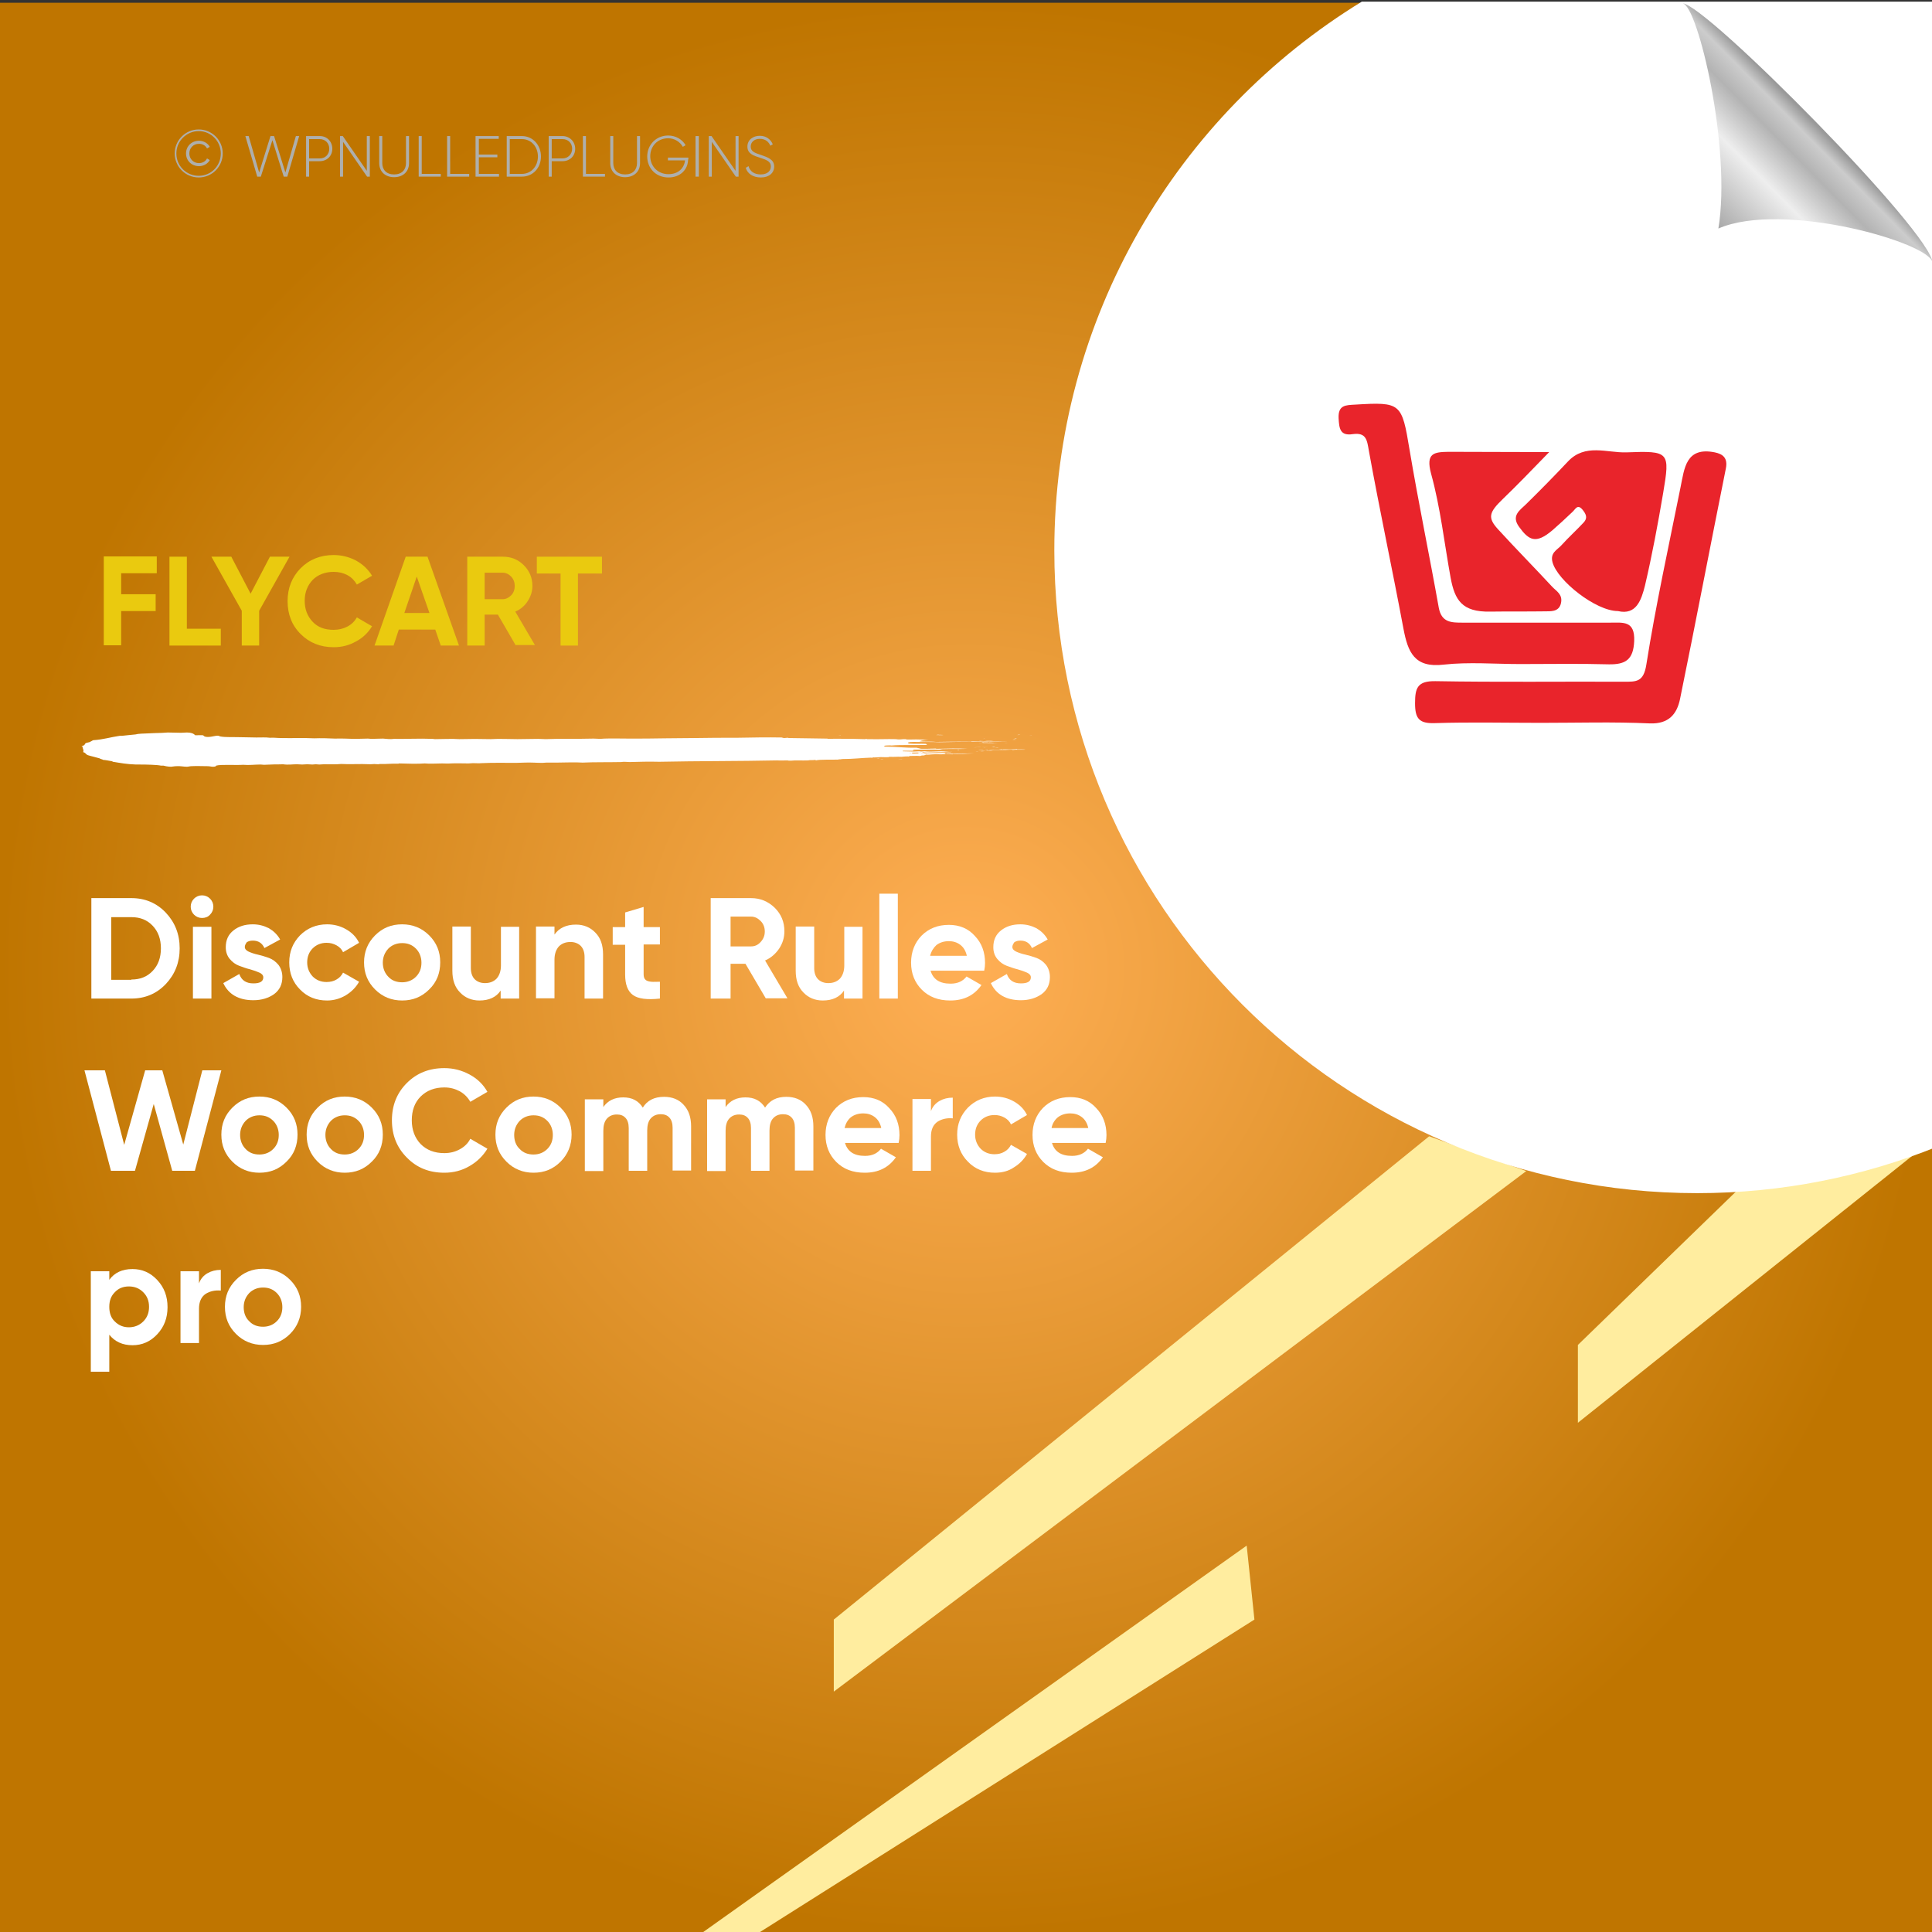 <?xml version="1.0" encoding="UTF-8"?>
<!-- Generator: Adobe Illustrator 26.0.1, SVG Export Plug-In . SVG Version: 6.00 Build 0)  -->
<svg xmlns="http://www.w3.org/2000/svg" xmlns:xlink="http://www.w3.org/1999/xlink" version="1.1" id="Layer_1" x="0px" y="0px" viewBox="0 0 700 700" style="enable-background:new 0 0 700 700;" xml:space="preserve">
<rect x="0" y="0" width="700" height="700" fill="#333333" stroke="none"/>
<style type="text/css">
	.st0{fill:url(#SVGID_1_);}
	.st1{fill:#FFED9F;}
	.st2{fill:#FFFFFF;}
	.st3{fill:none;}
	.st4{fill:#EACA0F;}
	.st5{fill:#AEAFAC;}
	.st6{fill-rule:evenodd;clip-rule:evenodd;fill:#FFFFFF;}
	.st7{fill:url(#path4572_00000031167557711527397650000012020369615658668195_);}
	.st8{fill:#E9242B;}
</style>
<radialGradient id="SVGID_1_" cx="350" cy="349" r="350" gradientTransform="matrix(1 0 0 -1 0 700)" gradientUnits="userSpaceOnUse">
	<stop offset="0" style="stop-color:#FFAF55"></stop>
	<stop offset="1" style="stop-color:#BF7500"></stop>
</radialGradient>
<rect y="1" class="st0" width="700" height="700"></rect>
<g>
	<polygon class="st1" points="628.9,431.8 571.7,487.3 571.7,515.5 693.7,418.1  "></polygon>
	<polygon class="st1" points="517.8,411.7 302.1,586.8 302.1,612.9 553,424.3  "></polygon>
	<polygon class="st1" points="451.7,560 253.4,701 273.8,701 454.5,586.8  "></polygon>
</g>
<path class="st2" d="M701.8,0.6H493.4C426.6,41.5,382,115.2,382,199.4c0,128.6,104.3,232.9,232.9,232.9c30.7,0,60-6,86.9-16.8V0.6z"></path>
<g>
	<rect x="34.5" y="201.7" class="st3" width="334.6" height="69.9"></rect>
	<path class="st4" d="M56.7,207.7H43.9v7.6h12.5v6.1H43.9v12.4h-6.3v-32.2h19.2V207.7z"></path>
	<path class="st4" d="M67.7,227.8H80v6.1H61.4v-32.2h6.3V227.8z"></path>
	<path class="st4" d="M104.9,201.7l-11,19.6v12.6h-6.3v-12.6l-11-19.6h7.2l7,13.4l7-13.4H104.9z"></path>
	<path class="st4" d="M120.9,234.5c-4.8,0-8.8-1.6-12-4.8c-3.2-3.2-4.7-7.2-4.7-11.9c0-4.8,1.6-8.7,4.7-11.9c3.2-3.2,7.2-4.8,12-4.8   c2.9,0,5.6,0.7,8.1,2c2.5,1.4,4.4,3.2,5.8,5.5l-5.5,3.2c-0.8-1.4-1.9-2.6-3.4-3.4c-1.5-0.8-3.1-1.2-5-1.2c-3.1,0-5.7,1-7.6,2.9   c-1.9,2-2.9,4.5-2.9,7.6c0,3.1,1,5.6,2.9,7.6c1.9,2,4.4,2.9,7.6,2.9c1.8,0,3.5-0.4,5-1.2c1.5-0.8,2.6-1.9,3.4-3.3l5.5,3.2   c-1.4,2.3-3.3,4.2-5.8,5.5C126.5,233.8,123.9,234.5,120.9,234.5z"></path>
	<path class="st4" d="M159.7,233.9l-2-5.8h-13.2l-1.9,5.8h-6.9l11.3-32.2h7.9l11.4,32.2H159.7z M146.5,222.1h9.1l-4.6-13.2   L146.5,222.1z"></path>
	<path class="st4" d="M186.9,233.9l-6.5-11.2h-4.8v11.2h-6.3v-32.2h12.9c3,0,5.5,1,7.6,3.1c2.1,2.1,3.1,4.6,3.1,7.5   c0,2-0.6,3.8-1.7,5.5c-1.1,1.7-2.6,3-4.5,3.8l7.1,12.1H186.9z M175.6,207.6v9.5h6.5c1.2,0,2.2-0.5,3.1-1.4c0.9-0.9,1.3-2.1,1.3-3.4   c0-1.3-0.4-2.4-1.3-3.4c-0.9-0.9-1.9-1.4-3.1-1.4H175.6z"></path>
	<path class="st4" d="M218.1,201.7v6.1h-8.7v26.1h-6.3v-26.1h-8.6v-6.1H218.1z"></path>
</g>
<g>
	<rect x="29.8" y="325.4" class="st3" width="409.8" height="247.8"></rect>
	<path class="st2" d="M47.6,325.4c5,0,9.2,1.8,12.5,5.3c3.3,3.5,5,7.8,5,12.9c0,5.1-1.7,9.4-5,12.9c-3.3,3.5-7.5,5.3-12.5,5.3H33.1   v-36.4H47.6z M47.6,354.9c3.2,0,5.7-1,7.7-3.1c2-2.1,3-4.8,3-8.2c0-3.4-1-6.1-3-8.2c-2-2.1-4.5-3.1-7.7-3.1h-7.3v22.7H47.6z"></path>
	<path class="st2" d="M73.2,332.6c-1.1,0-2.1-0.4-2.9-1.2c-0.8-0.8-1.2-1.8-1.2-2.9c0-1.1,0.4-2.1,1.2-2.9c0.8-0.8,1.8-1.2,2.9-1.2   c1.1,0,2.1,0.4,2.9,1.2c0.8,0.8,1.2,1.8,1.2,2.9c0,1.1-0.4,2.1-1.2,2.9C75.4,332.2,74.4,332.6,73.2,332.6z M69.9,361.8v-26h6.7v26   H69.9z"></path>
	<path class="st2" d="M88.7,343.1c0,0.7,0.5,1.3,1.4,1.7c0.9,0.4,2,0.8,3.4,1.1c1.3,0.3,2.6,0.7,4,1.2c1.3,0.5,2.4,1.3,3.4,2.5   c0.9,1.2,1.4,2.7,1.4,4.4c0,2.7-1,4.7-3,6.2c-2,1.4-4.5,2.2-7.5,2.2c-5.3,0-9-2.1-10.9-6.2l5.8-3.3c0.8,2.3,2.5,3.4,5.1,3.4   c2.4,0,3.6-0.7,3.6-2.2c0-0.7-0.5-1.3-1.4-1.7c-0.9-0.4-2-0.8-3.4-1.2c-1.3-0.3-2.6-0.8-4-1.3c-1.3-0.5-2.4-1.3-3.4-2.5   c-0.9-1.1-1.4-2.5-1.4-4.2c0-2.6,0.9-4.6,2.8-6.1c1.9-1.5,4.2-2.2,7-2.2c2.1,0,4,0.5,5.8,1.4c1.7,1,3.1,2.3,4.1,4.1l-5.7,3.1   c-0.8-1.8-2.2-2.7-4.2-2.7c-0.9,0-1.6,0.2-2.2,0.6C89,342,88.7,342.5,88.7,343.1z"></path>
	<path class="st2" d="M118.5,362.5c-3.9,0-7.2-1.3-9.8-4c-2.6-2.6-3.9-5.9-3.9-9.8c0-3.9,1.3-7.1,3.9-9.8c2.6-2.6,5.9-4,9.8-4   c2.5,0,4.8,0.6,6.9,1.8c2.1,1.2,3.7,2.8,4.7,4.9l-5.8,3.4c-0.5-1.1-1.3-1.9-2.4-2.5c-1.1-0.6-2.2-0.9-3.6-0.9c-2,0-3.7,0.7-5,2   c-1.3,1.3-2,3-2,5.1c0,2,0.7,3.7,2,5.1c1.3,1.3,3,2,5,2c1.4,0,2.6-0.3,3.6-0.9c1.1-0.6,1.8-1.4,2.4-2.5l5.8,3.3   c-1.1,2-2.8,3.7-4.8,4.9S121,362.5,118.5,362.5z"></path>
	<path class="st2" d="M155.5,358.5c-2.7,2.7-5.9,4-9.8,4c-3.8,0-7.1-1.3-9.8-4c-2.7-2.7-4-5.9-4-9.8c0-3.8,1.3-7.1,4-9.8   c2.7-2.7,5.9-4,9.8-4c3.8,0,7.1,1.3,9.8,4c2.7,2.7,4,5.9,4,9.8C159.5,352.6,158.2,355.9,155.5,358.5z M140.7,353.9c1.3,1.4,3,2,5,2   c2,0,3.7-0.7,5-2c1.4-1.4,2-3.1,2-5.1s-0.7-3.8-2-5.1c-1.4-1.4-3-2-5-2c-2,0-3.7,0.7-5,2c-1.3,1.4-2,3.1-2,5.1   S139.4,352.6,140.7,353.9z"></path>
	<path class="st2" d="M181.4,335.8h6.7v26h-6.7v-2.9c-1.6,2.4-4.2,3.6-7.7,3.6c-2.8,0-5.2-1-7-2.9c-1.9-1.9-2.8-4.5-2.8-7.9v-16h6.7   v15.1c0,1.7,0.5,3.1,1.4,4c0.9,0.9,2.2,1.4,3.7,1.4c1.7,0,3.1-0.5,4.2-1.6c1-1.1,1.6-2.7,1.6-4.8V335.8z"></path>
	<path class="st2" d="M208.7,335c2.8,0,5.2,1,7,2.9c1.9,1.9,2.8,4.5,2.8,7.9v16h-6.7v-15.1c0-1.7-0.5-3.1-1.4-4   c-0.9-0.9-2.2-1.4-3.7-1.4c-1.7,0-3.1,0.5-4.2,1.6c-1,1.1-1.6,2.7-1.6,4.8v14h-6.7v-26h6.7v2.9C202.6,336.2,205.2,335,208.7,335z"></path>
	<path class="st2" d="M239.1,342.2h-5.9V353c0,0.9,0.2,1.6,0.7,2c0.4,0.4,1.1,0.6,2,0.7c0.9,0.1,1.9,0,3.2,0v6.1   c-4.6,0.5-7.9,0.1-9.8-1.3c-1.9-1.4-2.8-3.9-2.8-7.4v-10.8H222v-6.4h4.5v-5.3l6.7-2v7.3h5.9V342.2z"></path>
	<path class="st2" d="M277.5,361.8l-7.4-12.6h-5.4v12.6h-7.2v-36.4h14.6c3.4,0,6.2,1.2,8.6,3.5c2.4,2.4,3.5,5.2,3.5,8.5   c0,2.3-0.6,4.3-1.9,6.3c-1.3,1.9-3,3.4-5.1,4.3l8.1,13.7H277.5z M264.7,332.1v10.8h7.4c1.4,0,2.5-0.5,3.5-1.6   c1-1.1,1.5-2.3,1.5-3.8c0-1.5-0.5-2.8-1.5-3.8c-1-1-2.1-1.6-3.5-1.6H264.7z"></path>
	<path class="st2" d="M305.8,335.8h6.7v26h-6.7v-2.9c-1.6,2.4-4.2,3.6-7.7,3.6c-2.8,0-5.2-1-7-2.9c-1.9-1.9-2.8-4.5-2.8-7.9v-16h6.7   v15.1c0,1.7,0.5,3.1,1.4,4c0.9,0.9,2.2,1.4,3.7,1.4c1.7,0,3.1-0.5,4.2-1.6c1-1.1,1.6-2.7,1.6-4.8V335.8z"></path>
	<path class="st2" d="M318.6,361.8v-38h6.7v38H318.6z"></path>
	<path class="st2" d="M337.1,351.5c0.9,3.3,3.3,4.9,7.3,4.9c2.6,0,4.5-0.9,5.8-2.6l5.4,3.1c-2.6,3.7-6.3,5.6-11.3,5.6   c-4.3,0-7.7-1.3-10.3-3.9c-2.6-2.6-3.9-5.9-3.9-9.8c0-3.9,1.3-7.2,3.8-9.8c2.6-2.6,5.9-3.9,9.9-3.9c3.8,0,7,1.3,9.4,4   c2.5,2.6,3.7,5.9,3.7,9.8c0,0.9-0.1,1.8-0.3,2.8H337.1z M337,346.3h13.3c-0.4-1.8-1.2-3.1-2.4-4c-1.2-0.9-2.6-1.3-4.1-1.3   c-1.8,0-3.3,0.5-4.5,1.4C338.2,343.4,337.4,344.7,337,346.3z"></path>
	<path class="st2" d="M366.8,343.1c0,0.7,0.5,1.3,1.4,1.7c0.9,0.4,2,0.8,3.4,1.1c1.3,0.3,2.6,0.7,4,1.2c1.3,0.5,2.4,1.3,3.4,2.5   c0.9,1.2,1.4,2.7,1.4,4.4c0,2.7-1,4.7-3,6.2c-2,1.4-4.5,2.2-7.5,2.2c-5.3,0-9-2.1-10.9-6.2l5.8-3.3c0.8,2.3,2.5,3.4,5.1,3.4   c2.4,0,3.6-0.7,3.6-2.2c0-0.7-0.5-1.3-1.4-1.7c-0.9-0.4-2-0.8-3.4-1.2c-1.3-0.3-2.6-0.8-4-1.3c-1.3-0.5-2.4-1.3-3.4-2.5   c-0.9-1.1-1.4-2.5-1.4-4.2c0-2.6,0.9-4.6,2.8-6.1c1.9-1.5,4.2-2.2,7-2.2c2.1,0,4,0.5,5.8,1.4c1.7,1,3.1,2.3,4.1,4.1l-5.7,3.1   c-0.8-1.8-2.2-2.7-4.2-2.7c-0.9,0-1.6,0.2-2.2,0.6C367.1,342,366.8,342.5,366.8,343.1z"></path>
	<path class="st2" d="M40.2,424.2l-9.6-36.4H38l7,27l7.6-27h6.2l7.6,26.9l6.9-26.9h6.9l-9.6,36.4h-8.2L55.7,400l-6.8,24.2H40.2z"></path>
	<path class="st2" d="M103.8,420.9c-2.7,2.7-5.9,4-9.8,4c-3.8,0-7.1-1.3-9.8-4c-2.7-2.7-4-5.9-4-9.8s1.3-7.1,4-9.8   c2.7-2.7,5.9-4,9.8-4c3.8,0,7.1,1.3,9.8,4c2.7,2.7,4,5.9,4,9.8S106.5,418.3,103.8,420.9z M89,416.3c1.3,1.4,3,2,5,2   c2,0,3.7-0.7,5-2c1.4-1.4,2-3.1,2-5.1s-0.7-3.8-2-5.1c-1.4-1.4-3-2-5-2c-2,0-3.7,0.7-5,2c-1.3,1.4-2,3.1-2,5.1S87.7,415,89,416.3z"></path>
	<path class="st2" d="M134.7,420.9c-2.7,2.7-5.9,4-9.8,4c-3.8,0-7.1-1.3-9.8-4c-2.7-2.7-4-5.9-4-9.8s1.3-7.1,4-9.8   c2.7-2.7,5.9-4,9.8-4c3.8,0,7.1,1.3,9.8,4c2.7,2.7,4,5.9,4,9.8S137.4,418.3,134.7,420.9z M119.9,416.3c1.3,1.4,3,2,5,2   c2,0,3.7-0.7,5-2c1.4-1.4,2-3.1,2-5.1s-0.7-3.8-2-5.1c-1.4-1.4-3-2-5-2c-2,0-3.7,0.7-5,2c-1.3,1.4-2,3.1-2,5.1   S118.6,415,119.9,416.3z"></path>
	<path class="st2" d="M161,424.9c-5.5,0-10-1.8-13.6-5.5c-3.6-3.6-5.4-8.1-5.4-13.5c0-5.4,1.8-9.9,5.4-13.5   c3.6-3.6,8.1-5.4,13.6-5.4c3.3,0,6.3,0.8,9.1,2.3c2.8,1.5,5,3.6,6.5,6.3l-6.2,3.6c-0.9-1.6-2.2-2.9-3.8-3.8   c-1.7-0.9-3.5-1.4-5.6-1.4c-3.5,0-6.4,1.1-8.6,3.3c-2.2,2.2-3.2,5.1-3.2,8.6c0,3.5,1.1,6.4,3.2,8.6c2.2,2.2,5,3.3,8.6,3.3   c2.1,0,4-0.5,5.6-1.4c1.7-0.9,3-2.2,3.8-3.8l6.2,3.6c-1.6,2.6-3.7,4.7-6.5,6.3C167.4,424.1,164.3,424.9,161,424.9z"></path>
	<path class="st2" d="M203.1,420.9c-2.7,2.7-5.9,4-9.8,4c-3.8,0-7.1-1.3-9.8-4c-2.7-2.7-4-5.9-4-9.8s1.3-7.1,4-9.8   c2.7-2.7,5.9-4,9.8-4c3.8,0,7.1,1.3,9.8,4c2.7,2.7,4,5.9,4,9.8S205.7,418.3,203.1,420.9z M188.3,416.3c1.3,1.4,3,2,5,2   c2,0,3.7-0.7,5-2c1.4-1.4,2-3.1,2-5.1s-0.7-3.8-2-5.1c-1.4-1.4-3-2-5-2c-2,0-3.7,0.7-5,2c-1.3,1.4-2,3.1-2,5.1   S186.9,415,188.3,416.3z"></path>
	<path class="st2" d="M240.6,397.4c3,0,5.4,1,7.1,2.9c1.8,1.9,2.7,4.5,2.7,7.8v16h-6.7v-15.5c0-1.6-0.4-2.8-1.1-3.6   c-0.8-0.9-1.8-1.3-3.2-1.3c-1.5,0-2.7,0.5-3.6,1.5c-0.9,1-1.3,2.5-1.3,4.4v14.6h-6.7v-15.5c0-1.6-0.4-2.8-1.1-3.6   c-0.8-0.9-1.8-1.3-3.2-1.3c-1.5,0-2.7,0.5-3.6,1.5c-0.9,1-1.3,2.5-1.3,4.4v14.6h-6.7v-26h6.7v2.8c1.6-2.3,4-3.5,7.2-3.5   c3.2,0,5.5,1.2,7.1,3.7C234.5,398.7,237.1,397.4,240.6,397.4z"></path>
	<path class="st2" d="M284.9,397.4c3,0,5.4,1,7.1,2.9c1.8,1.9,2.7,4.5,2.7,7.8v16H288v-15.5c0-1.6-0.4-2.8-1.1-3.6   c-0.8-0.9-1.8-1.3-3.2-1.3c-1.5,0-2.7,0.5-3.6,1.5c-0.9,1-1.3,2.5-1.3,4.4v14.6h-6.7v-15.5c0-1.6-0.4-2.8-1.1-3.6   c-0.8-0.9-1.8-1.3-3.2-1.3c-1.5,0-2.7,0.5-3.6,1.5c-0.9,1-1.3,2.5-1.3,4.4v14.6h-6.7v-26h6.7v2.8c1.6-2.3,4-3.5,7.2-3.5   c3.2,0,5.5,1.2,7.1,3.7C278.9,398.7,281.4,397.4,284.9,397.4z"></path>
	<path class="st2" d="M306.1,413.9c0.9,3.3,3.3,4.9,7.3,4.9c2.6,0,4.5-0.9,5.8-2.6l5.4,3.1c-2.6,3.7-6.3,5.6-11.3,5.6   c-4.3,0-7.7-1.3-10.3-3.9c-2.6-2.6-3.9-5.9-3.9-9.8c0-3.9,1.3-7.2,3.8-9.8c2.6-2.6,5.9-3.9,9.9-3.9c3.8,0,7,1.3,9.4,4   c2.5,2.6,3.7,5.9,3.7,9.8c0,0.9-0.1,1.8-0.3,2.8H306.1z M306,408.7h13.3c-0.4-1.8-1.2-3.1-2.4-4c-1.2-0.9-2.6-1.3-4.1-1.3   c-1.8,0-3.3,0.5-4.5,1.4C307.1,405.8,306.4,407.1,306,408.7z"></path>
	<path class="st2" d="M337.3,402.6c0.6-1.7,1.7-2.9,3.1-3.7c1.4-0.8,3-1.2,4.8-1.2v7.5c-2-0.2-3.9,0.2-5.5,1.2   c-1.6,1.1-2.4,2.9-2.4,5.4v12.4h-6.7v-26h6.7V402.6z"></path>
	<path class="st2" d="M360.5,424.9c-3.9,0-7.2-1.3-9.8-4c-2.6-2.6-3.9-5.9-3.9-9.8c0-3.9,1.3-7.1,3.9-9.8c2.6-2.6,5.9-4,9.8-4   c2.5,0,4.8,0.6,6.9,1.8c2.1,1.2,3.7,2.8,4.7,4.9l-5.8,3.4c-0.5-1.1-1.3-1.9-2.4-2.5c-1.1-0.6-2.2-0.9-3.6-0.9c-2,0-3.7,0.7-5,2   c-1.3,1.3-2,3-2,5.1c0,2,0.7,3.7,2,5.1c1.3,1.3,3,2,5,2c1.4,0,2.6-0.3,3.6-0.9c1.1-0.6,1.8-1.4,2.4-2.5l5.8,3.3   c-1.1,2-2.8,3.7-4.8,4.9C365.4,424.3,363.1,424.9,360.5,424.9z"></path>
	<path class="st2" d="M381.1,413.9c0.9,3.3,3.3,4.9,7.3,4.9c2.6,0,4.5-0.9,5.8-2.6l5.4,3.1c-2.6,3.7-6.3,5.6-11.3,5.6   c-4.3,0-7.7-1.3-10.3-3.9c-2.6-2.6-3.9-5.9-3.9-9.8c0-3.9,1.3-7.2,3.8-9.8c2.6-2.6,5.9-3.9,9.9-3.9c3.8,0,7,1.3,9.4,4   c2.5,2.6,3.7,5.9,3.7,9.8c0,0.9-0.1,1.8-0.3,2.8H381.1z M381,408.7h13.3c-0.4-1.8-1.2-3.1-2.4-4c-1.2-0.9-2.6-1.3-4.1-1.3   c-1.8,0-3.3,0.5-4.5,1.4C382.1,405.8,381.3,407.1,381,408.7z"></path>
	<path class="st2" d="M48,459.8c3.5,0,6.5,1.3,9,4c2.5,2.7,3.7,5.9,3.7,9.8s-1.2,7.1-3.7,9.8c-2.5,2.7-5.5,4-9,4   c-3.6,0-6.4-1.3-8.4-3.8V497h-6.7v-36.4h6.7v3.1C41.5,461.1,44.3,459.8,48,459.8z M41.6,478.8c1.4,1.4,3.1,2.1,5.1,2.1   s3.8-0.7,5.2-2.1c1.4-1.4,2.1-3.1,2.1-5.3s-0.7-3.9-2.1-5.3c-1.4-1.4-3.1-2.1-5.2-2.1s-3.8,0.7-5.1,2.1c-1.4,1.4-2,3.1-2,5.3   S40.2,477.5,41.6,478.8z"></path>
	<path class="st2" d="M72.1,465c0.6-1.7,1.7-2.9,3.1-3.7c1.4-0.8,3-1.2,4.8-1.2v7.5c-2-0.2-3.9,0.2-5.5,1.2   c-1.6,1.1-2.4,2.9-2.4,5.4v12.4h-6.7v-26h6.7V465z"></path>
	<path class="st2" d="M105.1,483.3c-2.7,2.7-5.9,4-9.8,4c-3.8,0-7.1-1.3-9.8-4c-2.7-2.7-4-5.9-4-9.8s1.3-7.1,4-9.8   c2.7-2.7,5.9-4,9.8-4c3.8,0,7.1,1.3,9.8,4c2.7,2.7,4,5.9,4,9.8S107.7,480.7,105.1,483.3z M90.3,478.7c1.3,1.4,3,2,5,2   c2,0,3.7-0.7,5-2c1.4-1.4,2-3.1,2-5.1s-0.7-3.8-2-5.1c-1.4-1.4-3-2-5-2c-2,0-3.7,0.7-5,2c-1.3,1.4-2,3.1-2,5.1   S88.9,477.4,90.3,478.7z"></path>
</g>
<g>
	<rect x="55.8" y="47.2" class="st3" width="304.9" height="46.6"></rect>
	<path class="st5" d="M63.3,55.6c0-4.8,3.9-8.7,8.7-8.7s8.7,3.9,8.7,8.7c0,4.8-3.9,8.7-8.7,8.7S63.3,60.4,63.3,55.6z M80,55.6   c0-4.5-3.6-8.1-8-8.1s-8.1,3.6-8.1,8.1c0,4.5,3.6,8.1,8.1,8.1S80,60.1,80,55.6z M67.4,55.6c0-2.6,2-4.6,4.7-4.6   c1.7,0,3.2,0.9,3.9,2.2l-1,0.6c-0.5-1.1-1.7-1.7-2.9-1.7c-2.1,0-3.5,1.6-3.5,3.5s1.4,3.5,3.5,3.5c1.2,0,2.4-0.6,2.9-1.7l1,0.6   c-0.7,1.3-2.2,2.2-3.9,2.2C69.4,60.2,67.4,58.2,67.4,55.6z"></path>
	<path class="st5" d="M88.9,49.3h1.2l3.8,13.2L98,49.3h1.3l4.1,13.2l3.8-13.2h1.2L104.1,64h-1.3l-4.1-13.2L94.5,64h-1.3L88.9,49.3z"></path>
	<path class="st5" d="M120.4,53.9c0,2.6-1.9,4.5-4.6,4.5H112V64h-1.1V49.3h5C118.5,49.3,120.4,51.3,120.4,53.9z M119.3,53.9   c0-2-1.4-3.5-3.5-3.5H112v7h3.9C117.9,57.4,119.3,55.9,119.3,53.9z"></path>
	<path class="st5" d="M134,49.3V64h-1l-8.7-12.6V64h-1.1V49.3h1l8.7,12.6V49.3H134z"></path>
	<path class="st5" d="M137.4,59.1v-9.8h1.1v9.8c0,2.4,1.5,4.1,4.3,4.1c2.8,0,4.3-1.7,4.3-4.1v-9.8h1.1v9.8c0,3.1-2.2,5.1-5.4,5.1   S137.4,62.2,137.4,59.1z"></path>
	<path class="st5" d="M159.7,63v1h-8V49.3h1.1V63H159.7z"></path>
	<path class="st5" d="M170,63v1h-8V49.3h1.1V63H170z"></path>
	<path class="st5" d="M180.8,63v1h-8.5V49.3h8.4v1h-7.2v5.7h6.7v1h-6.7V63H180.8z"></path>
	<path class="st5" d="M196,56.7c0,4.1-2.9,7.3-6.9,7.3h-5.5V49.3h5.5C193.1,49.3,196,52.6,196,56.7z M194.9,56.7   c0-3.5-2.4-6.3-5.8-6.3h-4.4V63h4.4C192.5,63,194.9,60.2,194.9,56.7z"></path>
	<path class="st5" d="M208.4,53.9c0,2.6-1.9,4.5-4.6,4.5h-3.9V64h-1.1V49.3h5C206.4,49.3,208.4,51.3,208.4,53.9z M207.3,53.9   c0-2-1.4-3.5-3.5-3.5h-3.9v7h3.9C205.8,57.4,207.3,55.9,207.3,53.9z"></path>
	<path class="st5" d="M219.2,63v1h-8V49.3h1.1V63H219.2z"></path>
	<path class="st5" d="M221.1,59.1v-9.8h1.1v9.8c0,2.4,1.5,4.1,4.3,4.1c2.8,0,4.3-1.7,4.3-4.1v-9.8h1.1v9.8c0,3.1-2.2,5.1-5.4,5.1   S221.1,62.2,221.1,59.1z"></path>
	<path class="st5" d="M249.3,57.8c0,3.5-2.7,6.5-7.1,6.5c-4.6,0-7.7-3.4-7.7-7.6s3.2-7.6,7.6-7.6c2.7,0,5.1,1.4,6.3,3.5l-1,0.6   c-1-1.8-3-3.1-5.3-3.1c-3.9,0-6.5,2.9-6.5,6.5s2.7,6.5,6.6,6.5c3.6,0,5.7-2.2,6-5h-6.2v-1h7.4V57.8z"></path>
	<path class="st5" d="M253.2,49.3V64H252V49.3H253.2z"></path>
	<path class="st5" d="M267.6,49.3V64h-1l-8.7-12.6V64h-1.1V49.3h1l8.7,12.6V49.3H267.6z"></path>
	<path class="st5" d="M270.2,60.8l1-0.6c0.5,1.8,2,3,4.4,3c2.5,0,3.7-1.3,3.7-2.9c0-1.8-1.6-2.4-3.8-3.1c-2.5-0.8-4.7-1.5-4.7-4.1   c0-2.4,2-3.9,4.5-3.9c2.4,0,4,1.4,4.7,3.1l-0.9,0.5c-0.5-1.3-1.7-2.5-3.8-2.5c-2,0-3.3,1.2-3.3,2.8c0,1.8,1.5,2.3,3.6,3   c2.6,0.9,4.9,1.7,4.9,4.2c0,2.4-1.9,4-4.8,4C272.8,64.3,270.8,62.9,270.2,60.8z"></path>
</g>
<g>
	<g>
		<g>
			<rect x="29.8" y="265.4" class="st3" width="344.1" height="12.3"></rect>
			<path class="st6" d="M303.8,266.5c0.2,0,0.5-0.1,0.9-0.1C304.7,266.5,304.2,266.5,303.8,266.5z"></path>
			<path class="st6" d="M317.6,274.8c0.3,0,1.1-0.1,1,0C318.1,274.9,317.9,274.8,317.6,274.8z"></path>
			<path class="st6" d="M319,275c0.1-0.1,0.7,0,1.1,0C320.1,275.1,319.2,275,319,275z"></path>
			<path class="st6" d="M323.2,273.7c0.2,0,0.8-0.1,1.1,0C324.2,273.8,323.6,273.7,323.2,273.7z"></path>
			<path class="st6" d="M325.2,275.1c0.4-0.1,1-0.1,1.8-0.1C326.7,275.1,325.8,275,325.2,275.1z"></path>
			<path class="st6" d="M330.4,268.5c0.9,0,2.8-0.1,3.4,0C332.7,268.4,331.4,268.6,330.4,268.5z"></path>
			<path class="st6" d="M332.8,271.4c1.1-0.2,3.2,0,4.7-0.1c0.2,0.1-2.1,0-2.6,0.1c-0.3,0-0.6,0-0.9-0.1     C333.6,271.4,333.3,271.5,332.8,271.4z"></path>
			<path class="st6" d="M346.9,271.8c0-0.1,0.1-0.1,0.5-0.1c0.1,0,0.2,0.1,0.1,0.1C347.3,271.8,347.1,271.8,346.9,271.8z"></path>
			<path class="st6" d="M352.7,270.8c0.9-0.1,3-0.1,4.2,0c0.2,0,0.2-0.1,0.5-0.1c0.7,0,2.3,0,0.7,0     C356.2,270.8,354.8,270.7,352.7,270.8z"></path>
			<path class="st6" d="M353.4,272.3c0.2,0,0.6-0.1,1.1-0.1C354.3,272.3,353.6,272.3,353.4,272.3z"></path>
			<path class="st6" d="M354.8,268.4c0.2-0.1,0.9,0,1.4,0C355.9,268.4,355.2,268.4,354.8,268.4z"></path>
			<path class="st6" d="M354.5,271.8c0.4-0.1,1.2-0.1,1.7-0.1C356.6,271.8,355.1,271.8,354.5,271.8z"></path>
			<path class="st6" d="M355.2,272.2c0.3-0.1,1.2-0.1,1.8-0.1C356.6,272.2,355.8,272.2,355.2,272.2z"></path>
			<path class="st6" d="M356.3,267.7c0.1-0.1,0.6-0.1,1.1-0.1C357.2,267.6,356.6,267.6,356.3,267.7z"></path>
			<path class="st6" d="M356.9,268.4c0.5-0.1,2.2-0.1,3,0C358.9,268.4,358.1,268.4,356.9,268.4z"></path>
			<path class="st6" d="M357.3,272.1c0.8-0.1,1.9,0,2.5,0C359.2,272.2,358.1,272.1,357.3,272.1z"></path>
			<path class="st6" d="M359.3,270.7c0.3-0.1,0.8-0.1,1.2-0.1C360.6,270.8,359.8,270.7,359.3,270.7z"></path>
			<path class="st6" d="M360.6,271c0.4-0.1,0.7,0,1.2,0C361.7,271.1,361,271,360.6,271z"></path>
			<path class="st6" d="M361.9,271.4c0.2-0.1,1.3-0.1,1,0.1c-0.3,0-0.3,0-0.3-0.1C362.3,271.4,362.3,271.4,361.9,271.4z"></path>
			<path class="st6" d="M365.1,269.1C364.3,269.2,363.1,269.1,365.1,269.1L365.1,269.1z"></path>
			<path class="st6" d="M366.7,268c0.6-0.1,1.2,0,1.9,0C368.2,268,367,268,366.7,268z"></path>
			<path class="st6" d="M367.2,267.8c-0.2-0.1,1-0.1,0.7,0C367.7,267.8,367.4,267.8,367.2,267.8z"></path>
			<path class="st6" d="M368.6,266.3c0.2-0.1,0.7-0.1,1.1-0.1C369.5,266.3,368.8,266.3,368.6,266.3z"></path>
			<path class="st6" d="M372.8,266.4C374,266.3,374.5,266.4,372.8,266.4L372.8,266.4z"></path>
			<path class="st6" d="M339.1,266.3c0.2,0,0.6-0.1,0.8-0.1c0.5,0.1,1.3,0,1.9,0.1C341,266.4,340.2,266.3,339.1,266.3z"></path>
			<path class="st6" d="M355.8,268.9c0.4,0,0.3,0.1,0.7,0c0,0-0.1,0.1-0.2,0.1c0.7,0,1.2,0,1.8,0c-0.1,0-0.2,0-0.2,0.1     c0.8-0.2,1.8,0.1,3.6,0c-1.7,0.2-5.4,0-6.9,0.1c0.2-0.1,1.5,0,1.7-0.1C356.4,269,355.5,269.1,355.8,268.9z"></path>
			<path class="st6" d="M357.4,271.7C357.5,271.7,357.5,271.7,357.4,271.7c0.1-0.1,0.7,0,0.8,0C357.9,271.8,356,271.8,357.4,271.7z"></path>
			<path class="st6" d="M368.5,271.4c0,0,0,0.1,0,0.1c1,0,2.5,0,3.1,0.1c-1.1,0.1-3.5-0.1-4.4,0.1c-0.2,0-0.5,0-0.7-0.1     c-2.6,0.2-5.5,0-8.3,0.1c1.2-0.3,4,0.1,5.4-0.2c0.2,0,0,0-0.2,0C364.8,271.5,366.9,271.6,368.5,271.4z"></path>
			<path class="st6" d="M367.5,267.6c0.2-0.1,0.7-0.1,0.9-0.1C368.6,267.5,367.8,267.7,367.5,267.6z"></path>
			<path class="st6" d="M67.7,265.4c-0.7,0-1.4,0.1-2.1,0.1c-1.6,0-3.1-0.1-4.8-0.1c-1.5,0.1-2.8,0.2-4.4,0.2     c-1.1,0-1.5,0.1-2.3,0.1c-2.2,0.1-4,0.1-5,0.4c-1.6,0.2-3.5,0.3-4.9,0.5c-0.2,0-0.7,0-0.8,0c-3.5,0.5-5.6,1.3-9.7,1.6     c-0.4,0.2-0.6,0.4-1.3,0.7c-0.3,0.1-1,0.2-1.2,0.3c-0.8,0.4-0.1,0.8-1.6,1.1c-0.1,0.1,0.2,0.1,0.3,0.2c0,0.7,0.6,1.4,0.2,2     c1.1,0.3,0.8,0.7,1.7,1.1c0.5,0.2,1.5,0.4,2.2,0.6c0.7,0.2,1.5,0.4,2.2,0.6c0,0.2,1,0.3,1.1,0.5c1.2,0.1,2,0.3,3.2,0.5     c0.1,0.1,0.4,0.1,0.4,0.2c2.5,0.4,5,0.9,8.4,1c0.3,0,1,0,1.3,0c2.5,0,6.4,0.1,7.7,0.4c0.5,0,0.4,0,0.9,0c0.3,0.1,1.6,0.4,2.8,0.4     c0.4,0,1.1-0.2,2-0.2c1.3-0.1,2.5,0.2,3.7,0.2c0.5,0,1.1-0.2,1.7-0.2c1.5-0.1,4.5,0,5.7,0c1,0,1.3,0.2,2.1,0.2     c0.7,0,1.2-0.2,1.1-0.4c1.9-0.5,6.8-0.1,9.8-0.3c2.2,0.2,4.2-0.1,6.3-0.1c0.4,0,0.9,0.1,1.3,0.1c0.7,0,1.7-0.1,2.6-0.1     c1.6-0.1,2.9,0,4.2-0.1c2,0.3,3.4,0,5.1,0c0.6,0,1.2,0.1,1.9,0.1c0.6,0,1.2-0.1,1.8-0.1c0.6,0,1.3,0.1,1.9,0.1     c0.5,0,0.8-0.1,1.2-0.1c0.5,0,0.8,0.1,1.3,0.1c0.6,0,1.1-0.1,1.7-0.1c2,0,4.2,0.1,6.2-0.1c3.5,0.2,6.5-0.1,10.6,0.1     c1-0.1,1.8-0.1,2.9,0c0.2,0,0.2-0.1,0.6-0.1c2.1,0.1,4.4-0.2,6.6-0.1c0.1,0,0.2-0.1,0.3-0.1c3,0.1,6.9,0.2,9.3,0     c1.9,0.2,4,0,6.3,0c1.1,0,2.1,0.1,3.1,0c2-0.1,4.6,0,6.4,0c0.6,0,1.1-0.1,1.7-0.1c1,0,2.1,0.1,3.1,0c4.1-0.2,8.8-0.1,12.4-0.1     c1.1,0,2.1-0.1,3.3-0.1c2.1-0.1,4.2,0.1,6.3,0.1c0.5,0,1-0.1,1.5-0.1c1.2,0,2.4,0,3.7,0c3.2,0,6.4-0.2,9.4,0     c3.9-0.2,9.5-0.1,14-0.2c1-0.2,2,0,3,0c3.2-0.1,7.3-0.2,10.7-0.1c14.1-0.3,28.8-0.2,42.8-0.5c1.1,0.1,2.8,0,3.7,0     c0.2,0.1,0.8,0.1,1.3,0.1c1.7-0.2,3.9,0,6.2-0.1c0.6-0.2,1.9,0,2.7-0.2c0.4,0.1-0.5,0.1,0.1,0.2c1.4-0.4,6.3-0.2,8.4-0.3     c-0.2,0-0.2-0.1,0-0.1c0.5,0.1,0.8-0.1,1.4-0.1c3.9,0,6.7-0.4,10.1-0.5c0.4,0,1.5,0.2,1.9,0.1c-0.6,0-1.4,0-1.3-0.2     c1,0,2.3,0,3-0.1c1.2,0,1.9,0.1,3,0c0.3,0-0.3-0.2,0.3-0.1c1.7,0.1,2.6-0.1,4.2,0c0.5-0.1,2.3-0.2,2.9-0.1     c0.5-0.1-0.6-0.1-0.1-0.2c1.4,0,2.7-0.1,4,0c0.3-0.1,0.5-0.2,1.1-0.2c0.4,0-0.1,0.1,0.4,0.1c0.5-0.1-0.4-0.1-0.3-0.2     c0.7,0,0.6-0.1,0.9-0.2c1,0.1,1.7-0.1,2.6-0.1c0.9-0.1,2,0,2.9,0c0.8,0,1.1-0.1,2-0.1c0.7,0,1.3,0.1,2.1,0.1     c0.4,0-0.3-0.1,0.3-0.1c2.7,0,5.5-0.1,7.5-0.3c-3.1,0.2-5.4,0-8.1,0.2c-0.4-0.1-1.2,0.1-1.6-0.1c-0.2,0.1,0.4,0.1-0.2,0.1     c-0.2,0-0.3,0-0.6,0c0.4-0.2-0.2-0.2-0.4-0.3c-2.3,0-4.1,0.1-6.2,0.1c-0.4,0,0.3,0.1-0.2,0.1c-0.8,0-1.4,0-2.3,0     c-0.3-0.1-0.9-0.2-0.6-0.3c2.7,0,6.4-0.2,9.6-0.2c1,0,2,0.1,2.6-0.1c-1.4,0.1-2.6-0.2-3.9-0.2c-1.6,0-3.4,0.2-5,0.1     c-0.4,0-0.6-0.1-1-0.1c-0.3,0-0.9,0.1-1.2,0.1c-0.4,0-0.4-0.1-0.7-0.1c-0.7,0-1.2,0.1-2,0.1c-1.3,0-2.5-0.1-3.9-0.1     c-0.3-0.1-0.1-0.2,0.2-0.2c1.6,0,1.9,0,3.6,0c-0.2,0-0.3,0-0.3-0.1c0.5,0,0.7,0,1.1,0c-1.2,0-1.1-0.2-0.7-0.3     c3.1,0,6.9-0.1,9.4,0c0.3-0.1,0.5-0.1,0.9-0.2c2.9-0.1,6.1,0,9.1-0.1c-3.5-0.2-7.2-0.1-11.2,0c-0.2,0,0-0.1-0.4-0.1     c-1.7,0.1-3.8,0.1-5.1,0.1c-0.6-0.1-1.2-0.3-1.7-0.4c-4.3,0.1-7.4-0.4-11.5-0.4c0-0.1-0.3-0.1-0.4-0.2c0.3-0.1,0.5-0.2,0.9-0.2     c0.7,0,1.4-0.1,1.9,0c3.4-0.3,8.3-0.1,12.6-0.2c0.5-0.1,0.1-0.3-0.2-0.4c-2.1-0.1-3.9,0.1-6.1-0.1c-0.8-0.4,0-0.6,1.7-0.6     c2.8,0,7.6,0,9.4,0.1c8.2-0.2,16.3-0.1,24.8-0.3c-4.7-0.1-9,0.1-13.2,0c0,0.1-0.1,0.1-0.5,0.1c-4.1,0-8.7,0-12.3,0.1     c-1.5-0.2-4.4,0-6-0.2c0.4-0.3,1.6-0.5,3.2-0.6c-1.6,0-3.1-0.1-4.5-0.1c-1.1,0-3,0.1-3.6,0c-0.1,0,0.1-0.1-0.1-0.1     c0.5,0-0.8,0-0.9,0c-0.6,0-0.5,0.1-1.2,0.1c-0.9,0-0.9,0-1.5-0.1c-3.2-0.1-6.3,0.1-9.4,0c-0.3,0-1,0-1,0c-0.3,0,0-0.1-0.4-0.1     c-0.2,0-0.1,0.1-0.5,0.1c-1.2,0-2.6-0.1-3.9-0.1c-3.1,0-6.8-0.1-9.3,0c-0.6,0,0.2-0.1-0.6-0.1c-4.3-0.1-9-0.1-13.6-0.2     c-0.4,0-0.1-0.1-0.6-0.1c-0.6,0-0.5,0.1-1.1,0.1c-0.4,0-0.7-0.1-0.9-0.2c-5.3-0.1-10.8,0-16.3,0.1c-5.1,0-10.3,0-15.1,0.1     c-3.8,0-7.5,0.1-10.9,0.1c-4.6,0.1-8.6,0.1-12.9,0.1c-3.1,0-6.5-0.1-9.1,0c-0.5,0-1,0.1-1.5,0.1c-0.8,0-1.6-0.1-2.4-0.1     c-2.1,0-4.3,0.1-6.5,0.1c-2.4,0-4.7,0-7,0c-1.3,0-2.6,0.1-3.9,0.1c-0.9,0-1.8-0.1-2.7-0.1c-2.5,0-5.1,0.1-7.5,0.1     c-3.2,0-6.5-0.2-9.7,0c-3.6-0.1-7.9-0.1-11.4,0c-2.8-0.2-5.7,0-8.8,0c-0.3,0-0.6-0.1-0.9-0.1c-4.8-0.2-10.1,0.1-13.9,0     c-1.5,0.2-2.7,0-4-0.1c-1.5,0-2.8,0.1-4.2,0.1c-0.5,0-0.9-0.1-1.3-0.1c-1.4,0-2.8,0.1-4.4,0.1c-2.3,0-4.8-0.2-7.5-0.1     c-2.1-0.1-5.1-0.2-7.5-0.1c-4-0.2-8,0-12.1-0.1c-1.4,0-2.6-0.2-4-0.1c-1.4-0.2-3.2-0.1-4.9-0.1c-1.7,0-3.6-0.1-5.4-0.1     c-2.6-0.1-5.8,0.1-7.8-0.3c-0.9-0.7-2.6,0.3-4.7,0.2c-1.1-0.1-1-0.3-1.4-0.6c-1-0.1-1.9,0-2.8,0C70,265.7,69.2,265.4,67.7,265.4z      M330,272.8c0,0,0,0.1,0.1,0.1C329.8,273,329.1,272.8,330,272.8z M330.3,272.7c1.2,0,3-0.1,3.9,0c0.2,0-0.2-0.2,0.2-0.2     c0.5,0.1,1.2,0.1,2.1,0.1c0.1,0.2-1.8,0.1-1.8,0.3c-0.7,0-1,0-1.4,0.1c-1.4-0.1-1.8,0.1-2.8,0     C330.7,272.8,330.2,272.9,330.3,272.7z"></path>
		</g>
	</g>
</g>
<linearGradient id="path4572_00000139983488015290501240000015743192588886742169_" gradientUnits="userSpaceOnUse" x1="-0.583" y1="698.671" x2="-0.51" y2="698.747" gradientTransform="matrix(-474.815 0 0 493.443 381.513 -344709.812)">
	<stop offset="0" style="stop-color:#999999"></stop>
	<stop offset="0.101" style="stop-color:#CCCCCC"></stop>
	<stop offset="0.262" style="stop-color:#B3B3B3"></stop>
	<stop offset="0.543" style="stop-color:#EEEEEE"></stop>
	<stop offset="1" style="stop-color:#AAAAAA"></stop>
</linearGradient>
<path id="path4572" style="fill:url(#path4572_00000139983488015290501240000015743192588886742169_);" d="M609.6,1.2  c8.5,0.3,90.8,83.5,90.6,94.1c-0.1-7.2-54.2-22.7-77.6-12.5C627.4,54,615.2,1.8,609.6,1.2L609.6,1.2z"></path>
<g>
	<path class="st8" d="M558.3,261.9c-12.8,0-25.6-0.3-38.4,0.1c-5.7,0.2-7.2-1.6-7.2-7.2c0-5.6,0.9-8.1,7.4-8   c22.8,0.4,45.5,0.1,68.3,0.2c4.4,0,7.1,0.2,8.1-6.2c3.4-21.5,8.1-42.9,12.4-64.3c1.4-6.8,1.9-14.7,12.4-12.6c2.9,0.6,4.8,2,4,5.9   c-5.6,27.8-10.9,55.7-16.6,83.5c-1.1,5.3-4,9.1-11,8.8C584.6,261.5,571.4,261.9,558.3,261.9z"></path>
	<path class="st8" d="M550.8,240.6c-9.2,0-18.6-0.8-27.7,0.2c-10.7,1.3-13-4.6-14.6-13c-4-21.4-8.6-42.8-12.5-64.3   c-0.7-4-0.9-6.9-5.9-6.2c-4.6,0.7-4.9-2.1-5.1-5.8c-0.2-4.8,2.6-4.7,6-4.9c16.6-1,16.9-0.6,19.7,16.3c3.2,19.1,7.2,38.2,10.6,57.3   c1,5.4,4.6,5.4,8.7,5.4c17.8,0,35.6,0,53.4,0c4.7,0,9-0.8,8.7,6.7c-0.3,6.7-3.1,8.5-9.2,8.4C572.2,240.4,561.5,240.6,550.8,240.6z"></path>
	<path class="st8" d="M586.2,221.4c-8,0-21.9-11-23.7-17.7c-0.9-3.4,1.6-4.4,3.1-6c2.6-2.9,5.5-5.5,8.2-8.4c1.5-1.6,0.9-3-0.4-4.6   c-1.9-2.3-2.6-0.1-3.8,0.9c-2.3,2.2-4.8,4.5-7.1,6.5c-6.1,5.2-8.6,3.6-12.1-1.2c-2.9-4,0.1-5.9,2.5-8.2c5.1-5,10.4-10.4,15.2-15.5   c6.2-6.6,14.1-3.1,21.1-3.3c15.7-0.6,15.9-0.2,13.4,14.7c-1.9,11.2-4,22.5-6.6,33.6C594.7,217.3,592.9,223,586.2,221.4z"></path>
	<path class="st8" d="M561.3,163.8c-6.8,7-11.5,11.9-16.8,17c-5.1,4.9-5.5,6.8-1.8,10.9c6.4,7,13.2,13.9,19.7,20.9   c1.5,1.6,3.8,2.7,3.2,5.8c-0.7,3.6-4.2,3-5.9,3.1c-6.9,0.1-12.9,0-19.8,0.1c-10.2,0.2-12.8-4.2-14.3-12.2   c-2.3-12.6-3.7-25.5-7.1-37.8c-2-7.5,1.1-7.8,6.3-7.9C536.3,163.7,547.6,163.8,561.3,163.8z"></path>
</g>
</svg>
